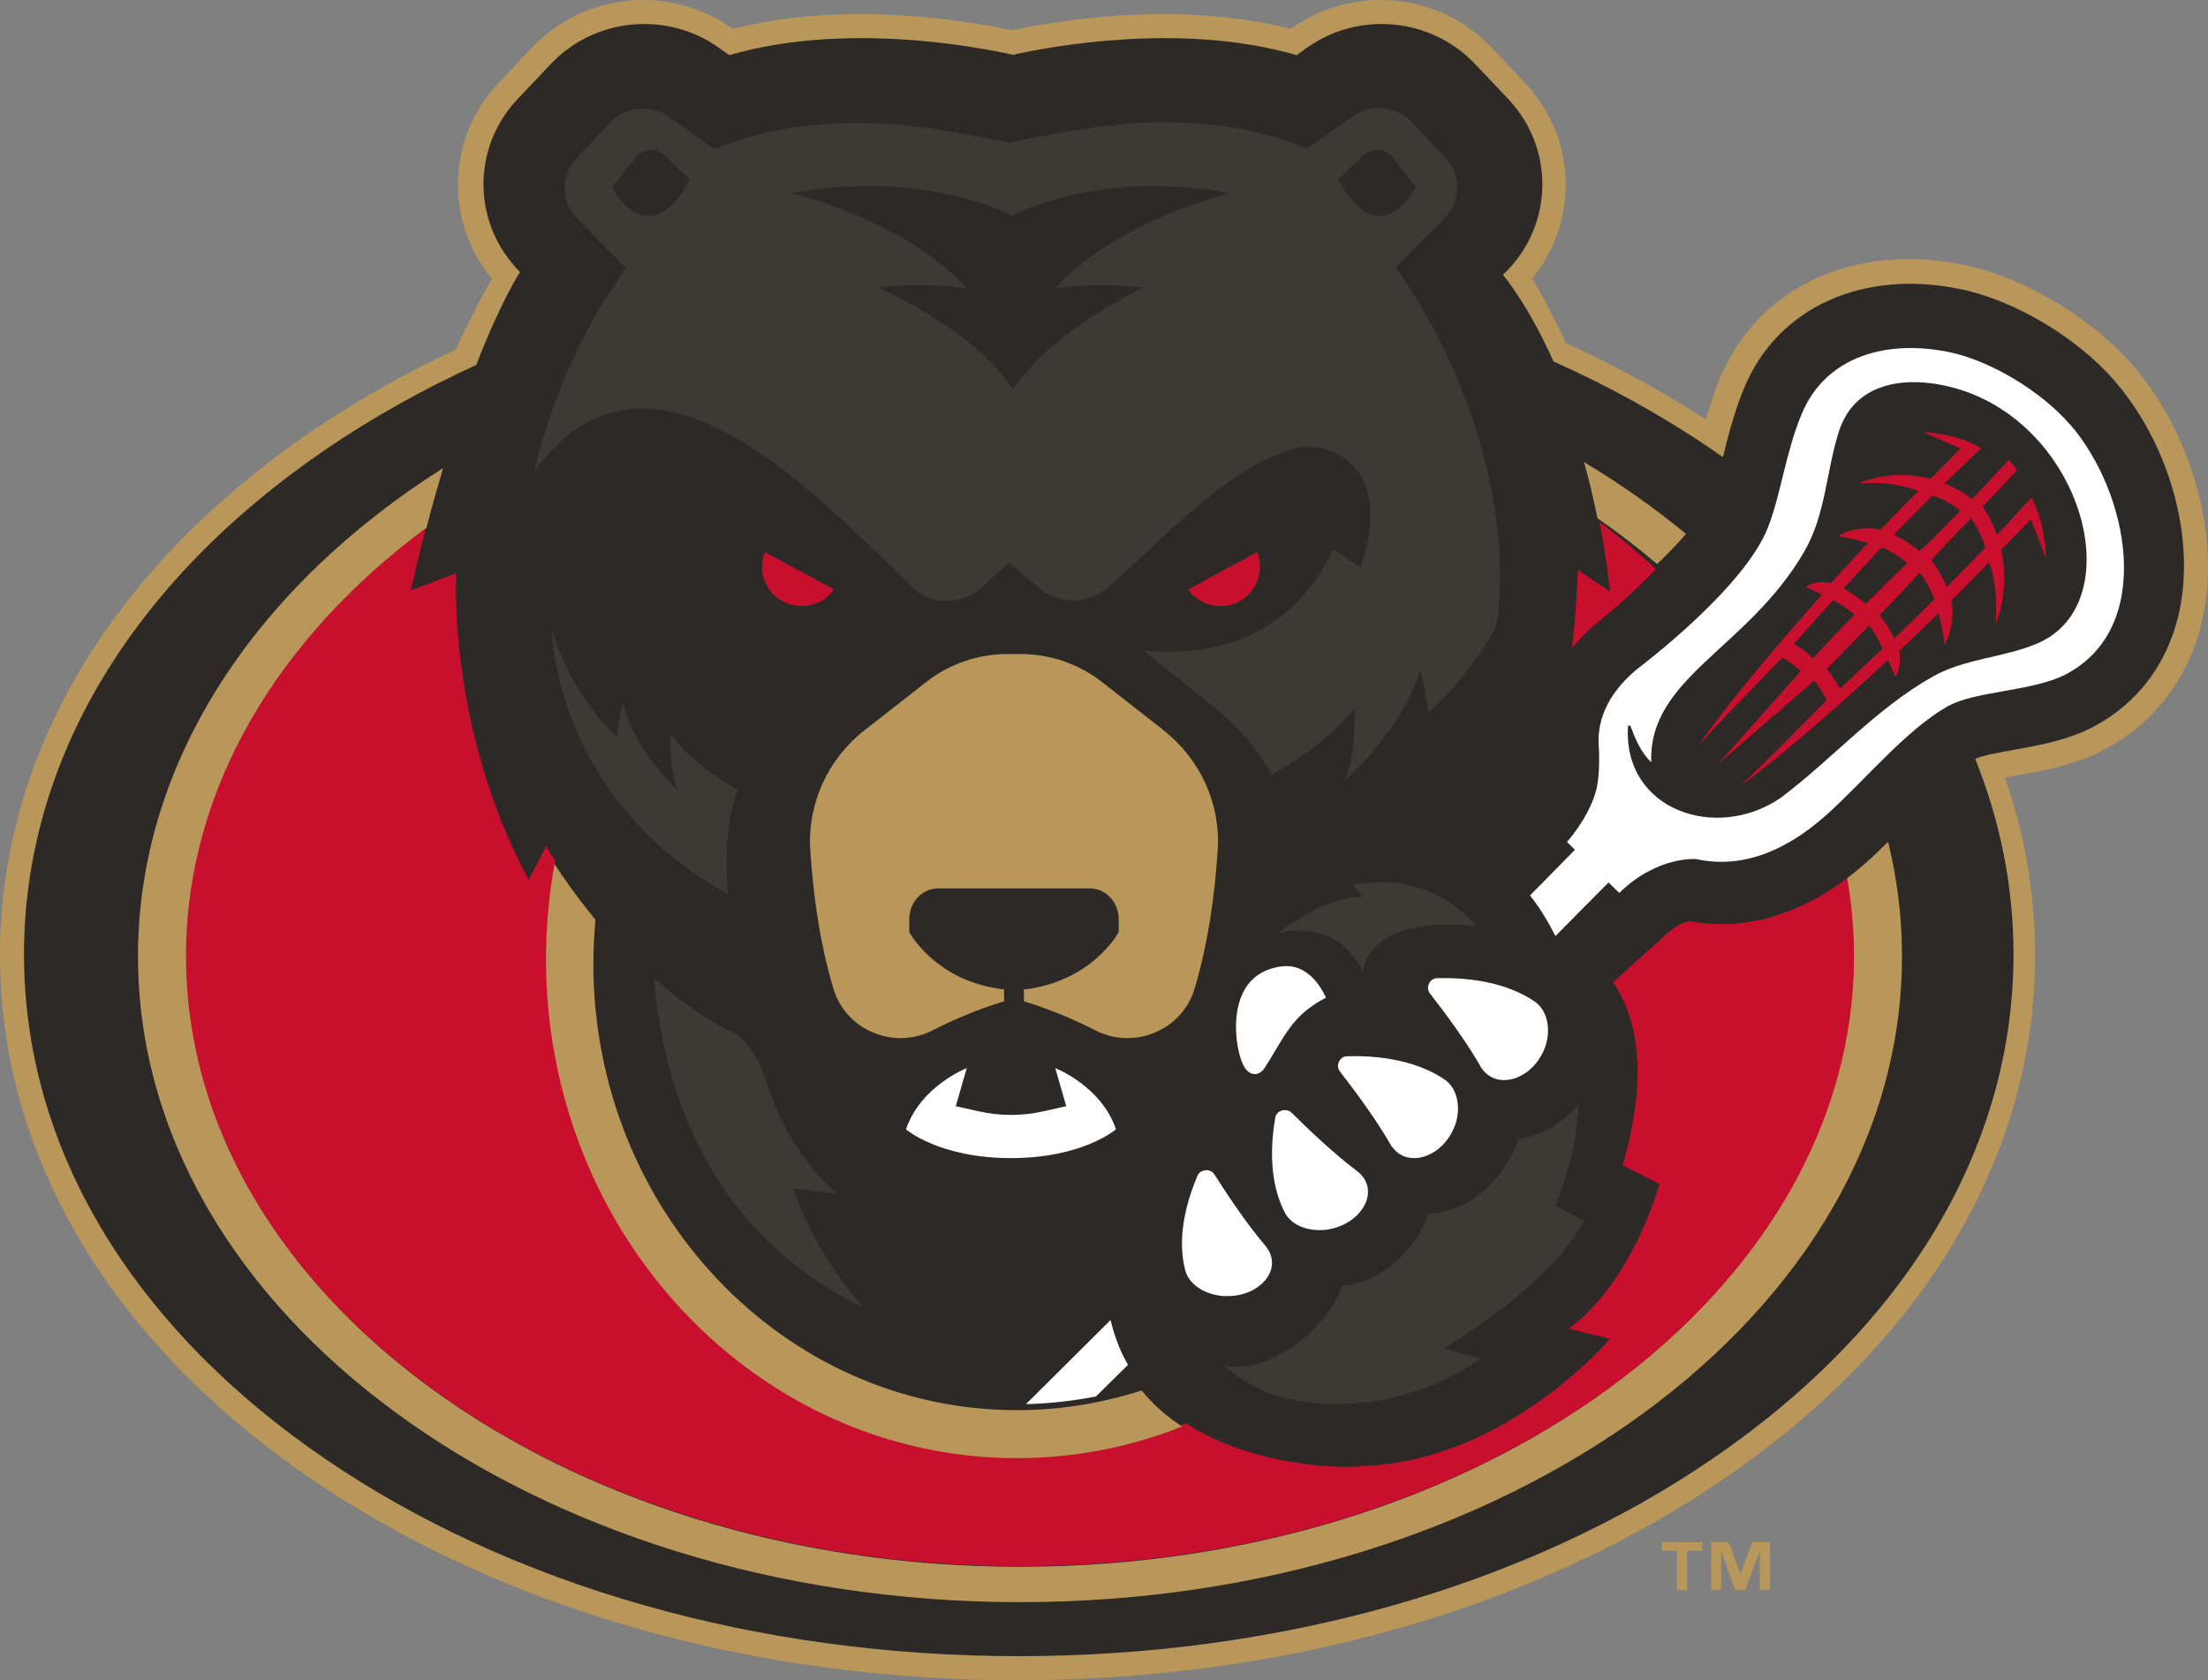 <?xml version="1.0" encoding="UTF-8"?>
<svg width="368px" height="280px" viewBox="0 0 368 280" version="1.1" xmlns="http://www.w3.org/2000/svg" xmlns:xlink="http://www.w3.org/1999/xlink">
    <rect x="0" y="0" width="368" height="280" fill="#808080" stroke="none"/>
    <title>ott-blackbears-logo</title>
    <g id="Web-Styles" stroke="none" stroke-width="1" fill="none" fill-rule="evenodd">
        <g id="StyleGuide" transform="translate(-393, -514)">
            <g id="Brand-Elements" transform="translate(120, 285)">
                <g id="Logos" transform="translate(78, 131)">
                    <g id="ott-blackbears-logo" transform="translate(195, 98)">
                        <path d="M355.483,60.898 C348.617,52.963 337.355,46.236 327.457,44.175 C309.244,40.395 293.365,47.615 286.857,62.601 L286.635,62.891 L286.533,63.385 C285.613,65.616 284.914,67.795 284.301,69.907 C277.009,65.156 269.189,60.915 260.977,57.186 C258.762,52.401 256.735,48.705 255.372,46.389 C263.175,36.819 262.8,22.94 254.128,13.778 L248.574,7.902 C239.953,-1.225 225.676,-2.622 215.402,4.633 L215.13,4.82 C196.321,-0.016 175.842,3.492 168.635,5.042 C161.411,3.492 140.932,-0.016 122.14,4.82 L121.868,4.633 C111.577,-2.622 97.317,-1.208 88.696,7.902 L83.142,13.761 C74.436,22.974 74.095,36.904 81.983,46.474 C80.569,48.91 78.372,52.963 75.986,58.225 C67.468,62.227 59.392,66.791 51.913,71.899 C18.434,94.77 0,125.764 0,159.193 C0,192.622 18.434,223.615 51.896,246.469 C83.551,268.079 125.343,280 169.589,280 C213.835,280 255.644,268.096 287.283,246.469 C320.744,223.615 339.178,192.622 339.178,159.193 C339.178,149.043 337.475,139.132 334.169,129.578 C334.68,129.476 335.277,129.374 335.958,129.255 L336.333,129.187 C338.241,128.846 340.235,128.488 342.262,127.995 C345.55,127.211 348.208,126.241 350.627,124.98 C359.47,120.348 365.399,112.174 367.324,101.991 C369.862,88.554 365.109,72.036 355.483,60.915 L355.483,60.898 Z" id="Path" fill="#B9975B" fill-rule="nonzero"></path>
                        <path d="M352.501,63.545 C346.18,56.244 335.857,50.082 326.794,48.193 C310.473,44.789 296.3,51.223 290.729,64.566 L290.729,64.566 C289.128,68.413 288.14,72.174 287.271,75.731 L287.152,76.19 C286.555,75.765 285.959,75.34 285.363,74.931 C277.203,69.366 268.344,64.447 258.923,60.243 C254.528,50.474 250.491,45.811 250.491,45.811 L250.968,45.334 C258.94,37.352 259.111,24.689 251.359,16.486 L245.806,10.631 C238.548,2.972 226.572,1.798 217.918,7.891 L216.095,9.185 C196.794,3.585 174.767,7.806 168.821,9.133 C162.876,7.806 140.848,3.585 121.547,9.185 L119.724,7.891 C111.07,1.798 99.094,2.972 91.836,10.631 L86.283,16.486 C78.531,24.672 78.702,37.352 86.675,45.334 C86.675,45.334 83.625,49.878 79.366,60.822 C70.439,64.907 62.024,69.621 54.238,74.931 C21.853,97.056 4,126.926 4,159.042 C4,191.158 21.836,221.027 54.238,243.152 C85.261,264.325 126.3,276 169.792,276 C213.284,276 254.324,264.342 285.346,243.152 C317.748,221.027 335.584,191.158 335.584,159.042 C335.584,147.843 333.404,136.916 329.213,126.5 C329.264,126.466 329.332,126.432 329.383,126.398 C330.354,125.905 333.761,125.292 335.397,125.003 L335.772,124.934 C337.629,124.594 339.554,124.254 341.462,123.794 C344.409,123.079 346.76,122.245 348.855,121.139 C356.538,117.105 361.7,109.991 363.387,101.09 C365.703,88.853 361.325,73.757 352.484,63.545 L352.501,63.545 Z" id="Path" fill="#2D2926" fill-rule="nonzero"></path>
                        <path d="M139,98.22 C137.101,100.903 133.406,101.809 130.437,100.206 C127.45,98.586 126.241,95.049 127.484,92 L139,98.237 L139,98.22 Z" id="Path" fill="#C8102E" fill-rule="nonzero"></path>
                        <path d="M186,188.211 C183.555,180.976 175.877,178 175.877,178 L177.702,184.345 L173.897,185.201 C170.351,186.005 166.649,186.005 163.103,185.201 L159.298,184.345 L161.123,178 C161.123,178 153.445,180.976 151,188.211 C151,188.211 156.509,193 168.491,193 C180.474,193 185.983,188.211 185.983,188.211 L186,188.211 Z" id="Path" fill="#FFFFFF" fill-rule="nonzero"></path>
                        <path d="M92,105 C92,105 92.188,132.863 121.312,149 C121.312,149 120.186,138.242 123,131.709 C123,131.709 115.156,127.297 111.797,122.291 C111.797,122.291 111.422,127.857 112.922,131.709 C112.922,131.709 105.829,125.176 103.783,117.116 C103.783,117.116 103.032,120.187 102.845,122.885 C102.845,122.885 95.376,116.352 92.017,105.017 L92,105 Z" id="Path" fill="#3D3935" fill-rule="nonzero"></path>
                        <path d="M198,98.22 C199.899,100.903 203.594,101.809 206.563,100.206 C209.55,98.586 210.759,95.049 209.516,92 L198,98.237 L198,98.22 Z" id="Path" fill="#C8102E" fill-rule="nonzero"></path>
                        <path d="M193.945,121.701 L183.643,113.648 C179.794,110.634 175.026,109 170.122,109 L167.909,109 C162.988,109 158.22,110.634 154.388,113.648 L144.086,121.701 C137.956,126.502 134.568,133.926 135.044,141.621 C135.47,148.329 136.509,156.825 138.91,164.793 C140.987,171.688 148.956,175.025 155.444,171.705 C158.85,169.969 162.919,168.198 167.347,166.87 L167.347,164.895 C155.887,163.584 151.545,155.327 151.545,155.327 L151.545,153.182 C151.545,150.355 153.69,148.057 156.347,148.057 L181.65,148.057 C184.307,148.057 186.452,150.355 186.452,153.182 L186.452,155.327 C186.452,155.327 182.11,163.584 170.65,164.895 L170.65,166.87 C175.095,168.215 179.147,169.969 182.553,171.705 C189.041,175.025 197.01,171.688 199.087,164.793 C201.488,156.825 202.527,148.329 202.953,141.621 C203.446,133.943 200.058,126.502 193.911,121.701 L193.945,121.701 Z" id="Path" fill="#B9975B" fill-rule="nonzero"></path>
                        <path d="M139.614,198.968 C135.06,195.064 130.606,189.182 127.914,180.747 C125.493,173.158 121.75,171.654 121.75,171.907 C117.06,169.507 112.776,166.347 109,163 C109.406,167.885 110.236,173.293 111.811,178.837 C116.891,196.872 127.694,209.988 144,218 C134.907,207.588 132.215,198.055 132.215,198.055 L139.614,198.968 L139.614,198.968 Z" id="Path" fill="#3D3935" fill-rule="nonzero"></path>
                        <path d="M185.077,220 L171,234 C174.978,233.899 178.869,233.462 182.656,232.721 L188,227.454 C187.256,226.175 186.616,224.829 186.098,223.349 C185.683,222.188 185.354,221.077 185.095,220 L185.077,220 Z" id="Path" fill="#FFFFFF" fill-rule="nonzero"></path>
                        <path d="M344.927,70.663 C340.223,65.255 331.822,60.117 324.852,58.676 C314.832,56.607 304.437,59.083 300.296,68.951 C298.967,72.121 298.132,75.36 297.331,78.548 C296.547,81.752 295.814,84.872 294.723,87.737 C290.821,98.046 273.013,111.373 272.842,111.509 C267.508,115.951 266.077,120.614 266.486,124.853 C266.486,124.853 266.537,125.819 266.52,127.108 C266.52,128.397 266.401,130.024 266.111,131.364 C265.583,133.67 264.049,136.959 261.169,140.299 L262.481,141.622 L255,149.235 C256.755,151.371 258.306,154.152 259.243,156 C259.243,155.966 268.088,147.064 268.088,147.064 L269.877,148.811 C276.182,142.622 282.641,143.165 282.675,143.165 C291.162,145.013 298.575,141.011 304.42,135.789 C307.504,133.042 310.81,129.499 314.27,126.108 C317.695,122.75 321.12,119.698 324.511,117.765 C326.727,116.494 330.016,115.866 333.799,115.205 C335.673,114.866 337.548,114.544 339.286,114.12 C341.059,113.696 342.797,113.154 344.313,112.374 C359.242,104.574 354.862,82.04 344.961,70.663 L344.927,70.663 Z M339.559,107.236 C333.918,109.627 327.596,109.695 322.177,112.73 C312.702,118.037 305.459,126.43 296.853,132.907 C286.169,140.35 270.388,135.06 271.343,120.953 L271.7,120.902 C272.501,123.022 273.507,125.463 275.211,127.023 C274.7,112.882 291.4,108.084 300.756,91.841 C304.317,85.652 304.352,78.548 306.482,71.918 C308.987,64.068 316.758,62.711 324.017,64.237 C346.836,69.019 355.663,100.386 339.542,107.236 L339.559,107.236 Z" id="Shape" fill="#FFFFFF" fill-rule="nonzero"></path>
                        <path d="M263.135,184 C260.488,187.101 256.992,189.219 253.259,189.83 C253.191,189.83 253.123,189.846 253.055,189.863 L253.055,189.931 C250.765,196.405 245.454,201.217 239.481,202.166 C239.006,202.234 238.531,202.285 238.038,202.319 C235.697,208.606 230.471,213.249 224.617,214.181 C224.311,214.232 223.989,214.266 223.666,214.3 C221.376,220.706 214.249,226.518 208.344,227.552 C206.749,227.84 205.307,227.823 204,227.552 C205.544,228.959 207.495,230.297 209.973,231.501 C216.489,234.653 231.641,236.5 246.913,226.434 L240.618,224.688 C240.618,224.688 258.282,214.469 264,203.42 L259.232,200.912 C259.232,200.912 262.795,192.88 263.118,184 L263.135,184 Z" id="Path" fill="#3D3935" fill-rule="nonzero"></path>
                        <path d="M246.669,177.603 C247.641,179.293 249.222,180.147 251.132,179.979 C253.39,179.795 256.256,178.005 257.541,174.441 L257.628,174.19 C258.514,171.228 257.784,168.3 255.804,166.928 C253.06,165.037 248.023,162.812 239.565,163.013 C238.957,163.013 238.453,163.347 238.176,163.899 C237.898,164.452 237.95,165.087 238.332,165.573 C240.798,168.735 244.254,173.387 246.686,177.587 L246.686,177.587 L246.669,177.603 Z" id="Path" fill="#FFFFFF" fill-rule="nonzero"></path>
                        <path d="M225.553,176.017 C225.223,176.017 224.893,176.017 224.564,176.017 C223.956,176.017 223.453,176.352 223.175,176.904 C222.898,177.457 222.95,178.093 223.332,178.579 C225.796,181.743 229.249,186.399 231.678,190.602 L231.678,190.602 C232.65,192.293 234.229,193.147 236.138,192.979 C238.394,192.795 241.257,191.003 242.541,187.437 L242.628,187.202 C243.513,184.238 242.784,181.308 240.806,179.935 C238.186,178.127 233.431,176 225.57,176 L225.553,176.017 Z" id="Path" fill="#FFFFFF" fill-rule="nonzero"></path>
                        <path d="M214.131,185 C213.931,185 213.747,185.034 213.597,185.084 C213.031,185.269 212.647,185.705 212.547,186.242 C211.164,194.184 212.664,199.271 214.164,202.126 C215.247,204.208 218.081,205.333 221.214,204.913 L221.431,204.879 C225.198,204.191 227.381,201.74 227.881,199.624 C228.281,197.878 227.665,196.283 226.131,195.124 L226.131,195.124 C222.281,192.22 218.114,188.274 215.314,185.47 C214.964,185.118 214.531,185 214.147,185 L214.131,185 Z" id="Path" fill="#FFFFFF" fill-rule="nonzero"></path>
                        <path d="M201.042,195.033 C201.042,195.033 200.941,195.033 200.891,195.033 C200.287,195.084 199.8,195.418 199.582,195.936 C196.426,203.355 196.729,208.619 197.551,211.727 C198.138,213.982 200.656,215.704 203.811,215.988 L204.03,215.988 C207.89,216.171 210.592,214.267 211.549,212.312 C212.338,210.707 212.086,209.02 210.844,207.549 L210.844,207.549 C207.722,203.873 204.55,199.111 202.435,195.769 C202.133,195.284 201.613,195 201.025,195 L201.042,195.033 Z" id="Path" fill="#FFFFFF" fill-rule="nonzero"></path>
                        <path d="M214.418,161 C214.145,161 213.871,161.017 213.598,161.052 C210.487,161.469 208.298,162.996 207.085,165.6 C205.085,169.887 206.247,175.945 207.41,177.854 C207.837,178.566 208.469,178.983 209.119,179 C209.717,179 210.299,178.67 210.692,178.08 C211.444,176.952 212.059,175.91 212.641,174.921 C214.709,171.449 216.367,168.655 221,166.259 C220.162,164.437 218.077,161 214.418,161 L214.418,161 Z" id="Path" fill="#FFFFFF" fill-rule="nonzero"></path>
                        <path d="M246,154.358 C246,154.358 239.039,144.852 225.441,147.449 L227.041,149.497 C227.041,149.497 221.612,148.881 213,155.557 C213,155.557 222.769,152.527 227.143,162 C227.143,162 227.449,152.394 246,154.342 L246,154.358 Z" id="Path" fill="#3D3935" fill-rule="nonzero"></path>
                        <path d="M236.182,49.866 L232.623,44.552 L240.729,36.385 C243.522,33.566 243.59,29.106 240.865,26.236 L235.314,20.358 C233.883,18.837 231.942,18 229.83,18 C228.264,18 226.765,18.478 225.471,19.384 L217.91,24.732 L213.959,23.348 C208.306,21.383 201.494,20.375 193.729,20.375 C186.866,20.375 178.573,21.588 168.219,23.775 C158.104,21.656 149.981,20.477 143.238,20.477 C135.455,20.477 128.661,21.486 123.007,23.45 L119.056,24.834 L111.495,19.486 C110.218,18.581 108.72,18.103 107.136,18.103 C105.024,18.103 103.083,18.94 101.653,20.46 L96.101,26.338 C93.393,29.226 93.445,33.685 96.237,36.487 L104.343,44.654 L100.784,49.968 C100.665,50.156 92.849,62.151 89,78.605 C108.43,51.591 136.869,83.423 152.28,98.066 C155.328,100.971 160.267,100.748 163.485,98.032 L168.185,93.743 L173.26,98.032 C176.478,100.748 181.229,100.766 184.465,98.066 C191.464,92.205 204.014,78.126 215.202,74.914 C220.669,73.342 226.425,76.418 227.872,81.851 C228.706,85.012 228.706,89.198 226.697,94.529 L222.099,91.471 C222.099,91.471 215.441,110.881 190.561,108.403 L202.635,118.091 C206.024,120.808 209.515,124.772 211.967,129.094 C215.151,127.266 222.184,122.892 225.692,118.091 C225.692,118.091 226.203,125.148 224.16,130 C224.16,130 233.883,121.73 236.693,111.53 C236.693,111.53 237.715,115.425 237.97,118.826 C237.97,118.826 244.407,113.631 249.363,104.319 C249.499,103.636 249.601,102.918 249.686,102.201 C252.428,74.88 236.301,50.139 236.131,49.883 L236.182,49.866 Z" id="Path" fill="#3D3935" fill-rule="nonzero"></path>
                        <path d="M102.017,31.187 L105.858,26.332 C107.166,24.685 109.426,24.547 110.956,26.02 L115,29.886 C107.88,42.837 102,31.187 102,31.187 L102.017,31.187 Z" id="Path" fill="#2D2926" fill-rule="nonzero"></path>
                        <path d="M190.718,47.926 C190.718,47.926 175.234,54.828 168.847,64.985 C168.847,64.985 168.847,64.985 168.847,64.985 C168.796,65.036 168.78,64.934 168.847,64.985 C168.847,64.985 168.847,64.985 168.847,64.985 C162.46,54.828 146.298,47.926 146.298,47.926 C154.837,46.904 161.173,48.08 161.173,48.08 C150.72,36.577 132,32.214 132,32.214 C152.431,28.362 166.459,34.804 168.729,35.963 C170.999,34.804 184.569,28.362 205,32.214 C205,32.214 186.297,36.577 175.827,48.08 C175.827,48.08 182.163,46.921 190.702,47.926 L190.718,47.926 Z" id="Path" fill="#2D2926" fill-rule="nonzero"></path>
                        <path d="M223.017,29.886 L227.061,26.02 C228.591,24.547 230.851,24.685 232.159,26.332 L236,31.187 C236,31.187 230.12,42.837 223,29.886 L223.017,29.886 Z" id="Path" fill="#2D2926" fill-rule="nonzero"></path>
                        <path d="M322.093,82.561 C319.911,84.717 317.762,86.908 315.631,89.116 C317.149,89.818 318.598,90.742 319.928,91.872 C322.246,89.681 325.827,86.087 326.713,85.111 C325.23,83.896 323.832,83.211 322.11,82.561 L322.093,82.561 Z M313.62,91.222 C311.471,93.481 309.34,95.775 307.226,98.085 C308.556,98.77 309.801,99.626 310.943,100.653 C313.228,98.359 315.546,96.083 317.882,93.84 C316.569,92.728 315.137,91.855 313.637,91.222 L313.62,91.222 Z M305.487,100.019 C303.407,102.347 301.055,104.949 299.009,107.311 C300.134,107.961 301.174,108.749 302.163,109.673 C304.379,107.328 306.817,104.744 309.068,102.433 C307.942,101.44 306.8,100.636 305.487,100.019 Z M304.43,111.453 C305.283,112.48 306.033,113.593 306.647,114.757 C308.965,112.668 311.471,110.221 313.756,108.098 C313.176,106.729 312.46,105.411 311.523,104.23 C309.272,106.541 306.732,109.194 304.447,111.453 L304.43,111.453 Z M313.279,102.518 C314.25,103.734 315.052,105.035 315.683,106.421 C317.95,104.281 320.183,102.108 322.4,99.9 C321.82,98.308 321.002,96.802 319.962,95.432 C317.762,97.811 315.529,100.173 313.279,102.501 L313.279,102.518 Z M321.888,93.344 C322.945,94.73 323.815,96.254 324.463,97.846 C326.628,95.672 328.776,93.481 330.89,91.239 C330.293,89.442 329.663,87.987 328.52,86.412 C327.566,87.302 324.036,90.965 321.888,93.327 L321.888,93.344 Z M300.134,111.83 C299.179,110.957 298.156,110.204 297.048,109.605 C293.11,113.661 286.785,120.097 283,124.308 C289.325,115.356 297.645,105.925 303.68,99.078 C302.777,98.65 301.89,98.222 300.986,97.794 C302.026,97.007 303.817,96.819 305.146,97.195 C307.192,94.936 309.255,92.694 311.352,90.469 C309.681,90.058 307.976,89.527 306.306,89.356 C308.335,88.038 311.489,87.781 313.432,88.278 C315.495,86.104 317.592,83.981 319.706,81.859 C316.501,80.541 313.006,80.336 309.801,80.558 C313.381,79.001 317.711,78.778 321.769,79.788 C323.406,78.093 325.059,76.416 326.73,74.739 C324.667,73.797 322.587,72.89 320.507,72 C322.775,72.154 325.128,72.548 327.361,73.352 C328.333,73.729 329.287,74.174 330.225,74.687 C328.162,76.621 326.116,78.59 324.088,80.575 C325.81,81.294 327.088,81.91 328.588,83.143 C330.651,81.243 334.828,76.587 334.828,76.587 C335.05,76.844 335.954,78.076 336.158,78.333 C334.317,80.49 332.305,82.355 330.43,84.461 C331.589,86.035 332.169,87.388 332.817,89.168 C334.76,87.097 336.687,85.008 338.596,82.903 C339.073,83.879 339.483,84.889 339.824,85.898 C340.557,88.243 340.898,90.674 341,93.036 C340.182,90.862 339.346,88.688 338.477,86.532 C336.84,88.226 335.203,89.921 333.533,91.581 C334.436,95.809 334.146,100.293 332.578,103.99 C332.851,100.67 332.714,97.024 331.521,93.686 C329.441,95.843 327.344,97.965 325.23,100.071 C325.673,102.091 325.332,105.497 324.071,107.448 C323.951,105.702 323.474,103.922 323.099,102.176 C320.917,104.316 318.734,106.404 316.518,108.492 C316.859,109.896 316.637,111.744 315.87,112.805 C315.478,111.864 315.086,110.923 314.677,109.981 C307.976,116.126 298.753,124.598 290.024,131 C294.15,127.132 300.458,120.679 304.447,116.674 C303.885,115.527 303.186,114.431 302.367,113.439 C301.396,114.26 286.256,127.406 286.256,127.406 C286.256,127.406 299.367,112.737 300.185,111.744 L300.134,111.83 Z" id="Shape" fill="#C8102E"></path>
                        <path d="M276.175,94 C277.952,92.315 279.607,90.597 281,88.979 C275.792,84.683 270.114,80.673 264,77 C264.819,79.898 265.568,83.032 266.247,86.368 C269.731,88.777 273.04,91.321 276.158,93.983 L276.175,94 Z" id="Path" fill="#B9975B" fill-rule="nonzero"></path>
                        <path d="M307.77,146.408 C308.485,150.515 308.877,154.708 308.894,158.951 C308.894,159.105 308.894,159.258 308.894,159.411 C308.894,215.566 246.702,261.103 169.983,261.103 C93.264,261.103 31.089,215.566 31.089,159.411 C31.089,159.258 31.089,159.105 31.089,158.951 C31.259,131.326 46.484,106.29 71.058,88.038 C71.994,84.425 72.931,81.102 73.851,78 C42.908,97.599 23.255,126.486 23,158.73 L23,158.73 C23,158.951 23,159.173 23,159.394 C23,218.821 88.82,267 170,267 C251.18,267 317,218.821 317,159.394 C317,159.173 317,158.951 317,158.73 L317,158.73 C316.949,152.441 316.149,146.289 314.684,140.29 C313.526,141.432 312.368,142.539 311.227,143.579 C310.171,144.516 309.03,145.471 307.787,146.408 L307.77,146.408 Z" id="Path" fill="#B9975B" fill-rule="nonzero"></path>
                        <path d="M262.956,94.97 C262.956,94.97 262.857,100.359 262,108 C263.055,106.718 264.292,105.436 265.71,104.188 L266.122,103.842 C268.992,101.572 272.686,98.262 276,94.832 C273.048,92.094 269.915,89.478 266.617,87 C267.293,90.621 267.887,94.468 268.349,98.592 L262.94,94.953 L262.956,94.97 Z" id="Path" fill="#C8102E" fill-rule="nonzero"></path>
                        <path d="M281.667,153.503 C280.985,153.605 279.349,154.048 277.356,156.007 L276.725,156.587 L268.852,163.691 C268.852,163.691 268.852,163.691 268.852,163.691 C273.096,169.994 274.663,179.585 270.437,194.202 L276.572,197.303 C276.572,197.303 272.278,213.419 261.457,221.426 L268.307,223.129 C268.307,223.129 251.181,243.385 227.376,244.305 C223.678,244.833 208.682,244.373 197.606,237.167 C189,240.557 179.696,242.431 169.966,242.431 C126.41,242.431 91.119,205.224 91.119,159.329 C91.119,153.912 91.613,148.631 92.551,143.503 C91.545,141.97 91.017,141.033 91.017,141.033 L88.12,146.621 C74.522,121.442 76.038,95.513 76.038,95.513 L68.438,98.409 C69.29,94.712 70.142,91.254 70.994,88 C46.405,106.245 31.153,131.271 31,158.887 C31,159.04 31,159.193 31,159.347 C31,215.48 93.232,261 170,261 C246.768,261 309,215.497 309,159.347 C309,159.193 309,159.04 309,158.887 C308.966,154.645 308.591,150.454 307.875,146.348 C301.366,151.22 292.351,155.428 281.735,153.537 L281.667,153.503 Z" id="Path" fill="#C8102E" fill-rule="nonzero"></path>
                        <path d="M98.905,160.554 C98.905,158.099 99.023,155.678 99.244,153.274 C96.14,149.507 93.816,146.148 92.425,144 C92.425,144 92.425,144 92.425,144 C91.492,149.132 91,154.417 91,159.838 C91,205.766 126.147,243 169.486,243 C179.172,243 188.434,241.142 197,237.732 C194.506,236.095 192.2,234.118 190.283,231.714 C183.701,233.845 176.73,235.004 169.486,235.004 C130.506,235.004 98.888,201.658 98.888,160.52 L98.905,160.554 Z" id="Path" fill="#B9975B" fill-rule="nonzero"></path>
                        <path d="M283.683,258.419 L281.183,258.419 L281.183,265 L279.5,265 L279.5,258.419 L277,258.419 L277,257 L283.683,257 L283.683,258.419 Z M295,265 L293.3,265 L293.3,258.629 L293.25,258.629 L290.85,265 L289.217,265 L286.9,258.629 L286.867,258.629 L286.867,265 L285.183,265 L285.183,257 L288.117,257 L290.05,262.226 L290.083,262.226 L292.083,257 L295,257 L295,265 Z" id="Shape" fill="#B9975B" fill-rule="nonzero"></path>
                    </g>
                </g>
            </g>
        </g>
    </g>
</svg>